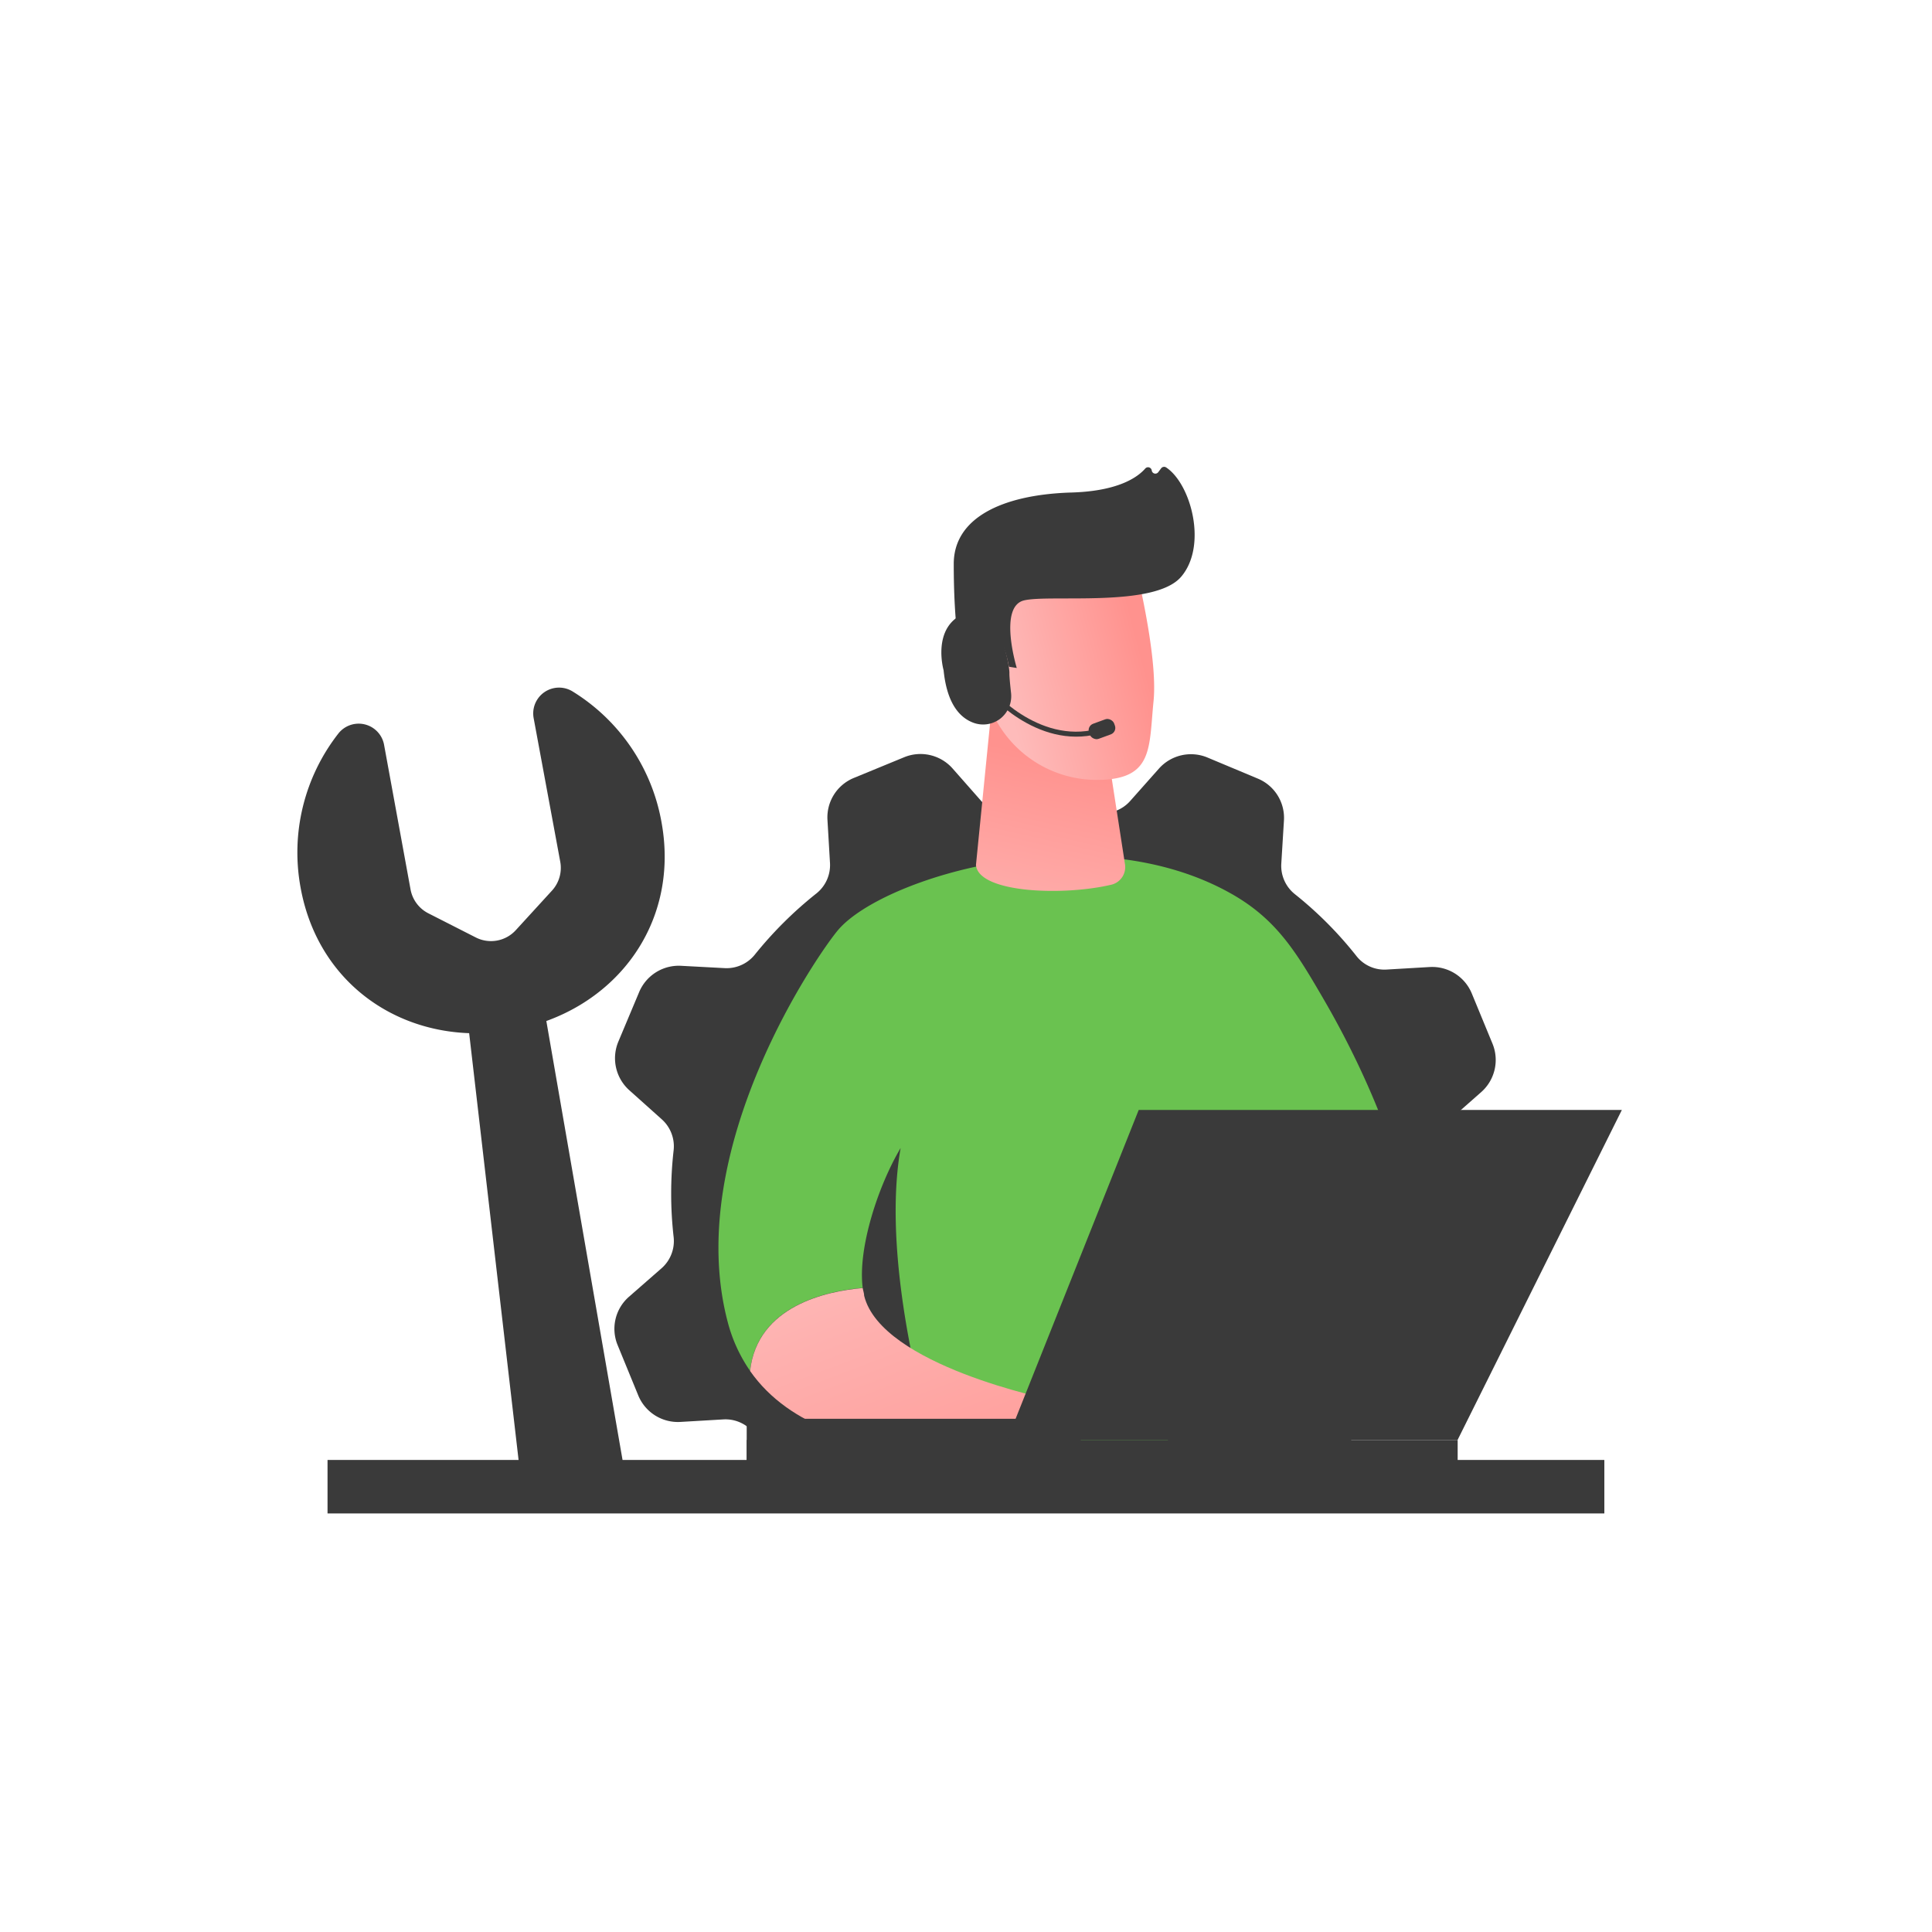 <svg xmlns="http://www.w3.org/2000/svg" xmlns:xlink="http://www.w3.org/1999/xlink" viewBox="0 0 160.03 160.03"><defs><style>.cls-1{fill:#3a3a3a;}.cls-2{fill:#6ac250;}.cls-3{fill:url(#linear-gradient);}.cls-4{fill:url(#linear-gradient-2);}.cls-5{fill:url(#linear-gradient-3);}.cls-6{fill:url(#linear-gradient-4);}.cls-7{fill:url(#linear-gradient-5);}.cls-8{fill:none;}</style><linearGradient id="linear-gradient" x1="4897.51" y1="101.7" x2="4908.88" y2="131.62" gradientTransform="translate(-4827.87)" gradientUnits="userSpaceOnUse"><stop offset="0" stop-color="#febbba"/><stop offset="1" stop-color="#ff928e"/></linearGradient><linearGradient id="linear-gradient-2" x1="4909.73" y1="94.21" x2="4922.56" y2="127.99" xlink:href="#linear-gradient"/><linearGradient id="linear-gradient-3" x1="-7092.35" y1="81.72" x2="-7096.61" y2="62.97" gradientTransform="matrix(-1, 0, 0, 1, -7008.37, 0)" xlink:href="#linear-gradient"/><linearGradient id="linear-gradient-4" x1="8034.88" y1="-1141.73" x2="8045.6" y2="-1146.44" gradientTransform="translate(-8031.07 -83.25) rotate(9.08)" xlink:href="#linear-gradient"/><linearGradient id="linear-gradient-5" x1="8033.85" y1="-1144.07" x2="8044.57" y2="-1148.79" gradientTransform="translate(-8031.07 -83.25) rotate(9.08)" xlink:href="#linear-gradient"/></defs><g id="Layer_2" data-name="Layer 2"><g id="Layer_1-2" data-name="Layer 1"><path class="cls-1" d="M52.09,107.42a3.53,3.53,0,0,0-.93,4l1.71,4.17a3.55,3.55,0,0,0,3.49,2.19l3.58-.21a3,3,0,0,1,2.5,1.13,32.22,32.22,0,0,0,2.84,3.13h44.25a30.73,30.73,0,0,0,2.77-3,3,3,0,0,1,2.5-1.12l3.57.23a3.56,3.56,0,0,0,3.5-2.18l1.73-4.16a3.54,3.54,0,0,0-.91-4L120,105.18a2.94,2.94,0,0,1-1-2.56,31.7,31.7,0,0,0,0-7.22,3,3,0,0,1,1-2.57l2.69-2.37a3.55,3.55,0,0,0,.94-4l-1.72-4.17a3.55,3.55,0,0,0-3.49-2.19l-3.58.21a2.94,2.94,0,0,1-2.5-1.14,31.54,31.54,0,0,0-5.09-5.11,3,3,0,0,1-1.12-2.5l.22-3.58a3.52,3.52,0,0,0-2.17-3.49L100,62.74a3.55,3.55,0,0,0-4,.92l-2.38,2.68a3,3,0,0,1-2.57,1,31.7,31.7,0,0,0-7.22,0,3,3,0,0,1-2.56-1l-2.37-2.69a3.55,3.55,0,0,0-4-.93l-4.18,1.72a3.53,3.53,0,0,0-2.18,3.48l.21,3.58A3,3,0,0,1,67.63,74a32.42,32.42,0,0,0-5.12,5.09A3,3,0,0,1,60,80.19L56.44,80a3.56,3.56,0,0,0-3.5,2.18L51.21,86.3a3.56,3.56,0,0,0,.91,4L54.8,92.7a3,3,0,0,1,1,2.56,31.7,31.7,0,0,0,0,7.22,3,3,0,0,1-1,2.57Z"/><path class="cls-2" d="M109.56,82.63c-2.2-3.78-3.81-6.44-7.46-8.54C90.45,67.41,73.19,72.66,69.45,77c-1.49,1.71-13,18.12-9.16,32.55a12.7,12.7,0,0,0,1.84,4c.6-5.43,6.41-6.62,9.33-6.87-.42-3.24,1.25-8.4,3.14-11.59-1.76,10,2.7,24.27,2.7,24.27s20.51,5.62,19.85-2c0-.21,0-.42,0-.64-.29-7.79,5.46-22,5.46-22,4.85,6.11,9.16,21.12,9.16,21.12l6.24-1.67C119.16,101.57,113.54,89.44,109.56,82.63Z"/><path class="cls-3" d="M71.58,107.33c0-.21-.09-.42-.12-.64-2.92.25-8.73,1.44-9.33,6.87,6.64,9.5,24.94,6.07,24.94,6.07v-3.69S73,113.11,71.58,107.33Z"/><path class="cls-4" d="M84.53,119.26s3.06-7.8,8.44-5,5,4.58,5,4.58Z"/><path class="cls-5" d="M82.08,59.2,80.84,71.65c.21,2.33,7.28,2.58,11.26,1.62a1.5,1.5,0,0,0,1.08-1.71L90.6,54.86Z"/><path class="cls-6" d="M93.94,46.42s2,7.79,1.61,11.65,0,6.46-4.52,6.53a9.53,9.53,0,0,1-9.32-6.86s-2.22-6.38-1.13-8.66S93.94,46.42,93.94,46.42Z"/><path class="cls-1" d="M83.66,55.24l.56.09s-1.55-5.09.61-5.6,10.79.62,13-1.95.82-7.72-1.25-9.07a.31.31,0,0,0-.4.08l-.24.32a.3.3,0,0,1-.54-.15h0a.31.31,0,0,0-.53-.16c-.66.76-2.31,1.91-6.27,2C83,41,79,42.9,79,46.71,79,56.76,81,59,81.51,59a.31.31,0,0,0,.28-.28l.33-3.37a.31.31,0,0,1,.35-.27Z"/><path class="cls-7" d="M83.69,56s-.47-4.84-2.76-3.87.25,5.38,1.89,5.82Z"/><path class="cls-1" d="M91,60.78c-5.21,1.36-9.27-3.53-9.31-3.58l.32-.26c0,.05,3.94,4.74,8.88,3.44Z"/><rect class="cls-1" x="90.17" y="59.72" width="2.21" height="1.33" rx="0.57" transform="translate(-15.19 35.05) rotate(-20.1)"/><path class="cls-1" d="M79.92,50.8c-2.79,1.12-1.76,4.72-1.76,4.72.27,2.7,1.29,3.88,2.4,4.32a2.33,2.33,0,0,0,2.28-.3,2.37,2.37,0,0,0,.91-2.11c-.08-.73-.15-1.43-.14-1.69C83.63,55.13,82.71,49.68,79.92,50.8Z"/><rect class="cls-1" x="61.85" y="119.26" width="58.89" height="2.16" transform="translate(182.59 240.69) rotate(-180)"/><rect class="cls-1" x="61.85" y="117.53" width="27.67" height="3.9" transform="translate(151.37 238.95) rotate(-180)"/><polygon class="cls-1" points="83.43 119.26 94.32 91.94 134.34 91.94 120.74 119.26 83.43 119.26"/><polygon class="cls-1" points="51.95 123.14 44.62 80.92 38.45 82.03 43.21 123.14 51.95 123.14"/><path class="cls-1" d="M28.05,60.73a2.14,2.14,0,0,1,3.77,1L34,73.64a2.78,2.78,0,0,0,1.46,2l3.93,2a2.78,2.78,0,0,0,3.34-.6l3-3.28a2.79,2.79,0,0,0,.68-2.36L44.2,59.47a2.14,2.14,0,0,1,3.19-2.22A16,16,0,0,1,54.8,68.14c1.55,8.59-4.08,15.7-12.34,17.18s-16-3.21-17.56-11.79A16,16,0,0,1,28.05,60.73Z"/><rect class="cls-1" x="27.13" y="120.93" width="105.76" height="4.43"/><rect class="cls-8" width="160.03" height="160.03"/></g></g></svg>
